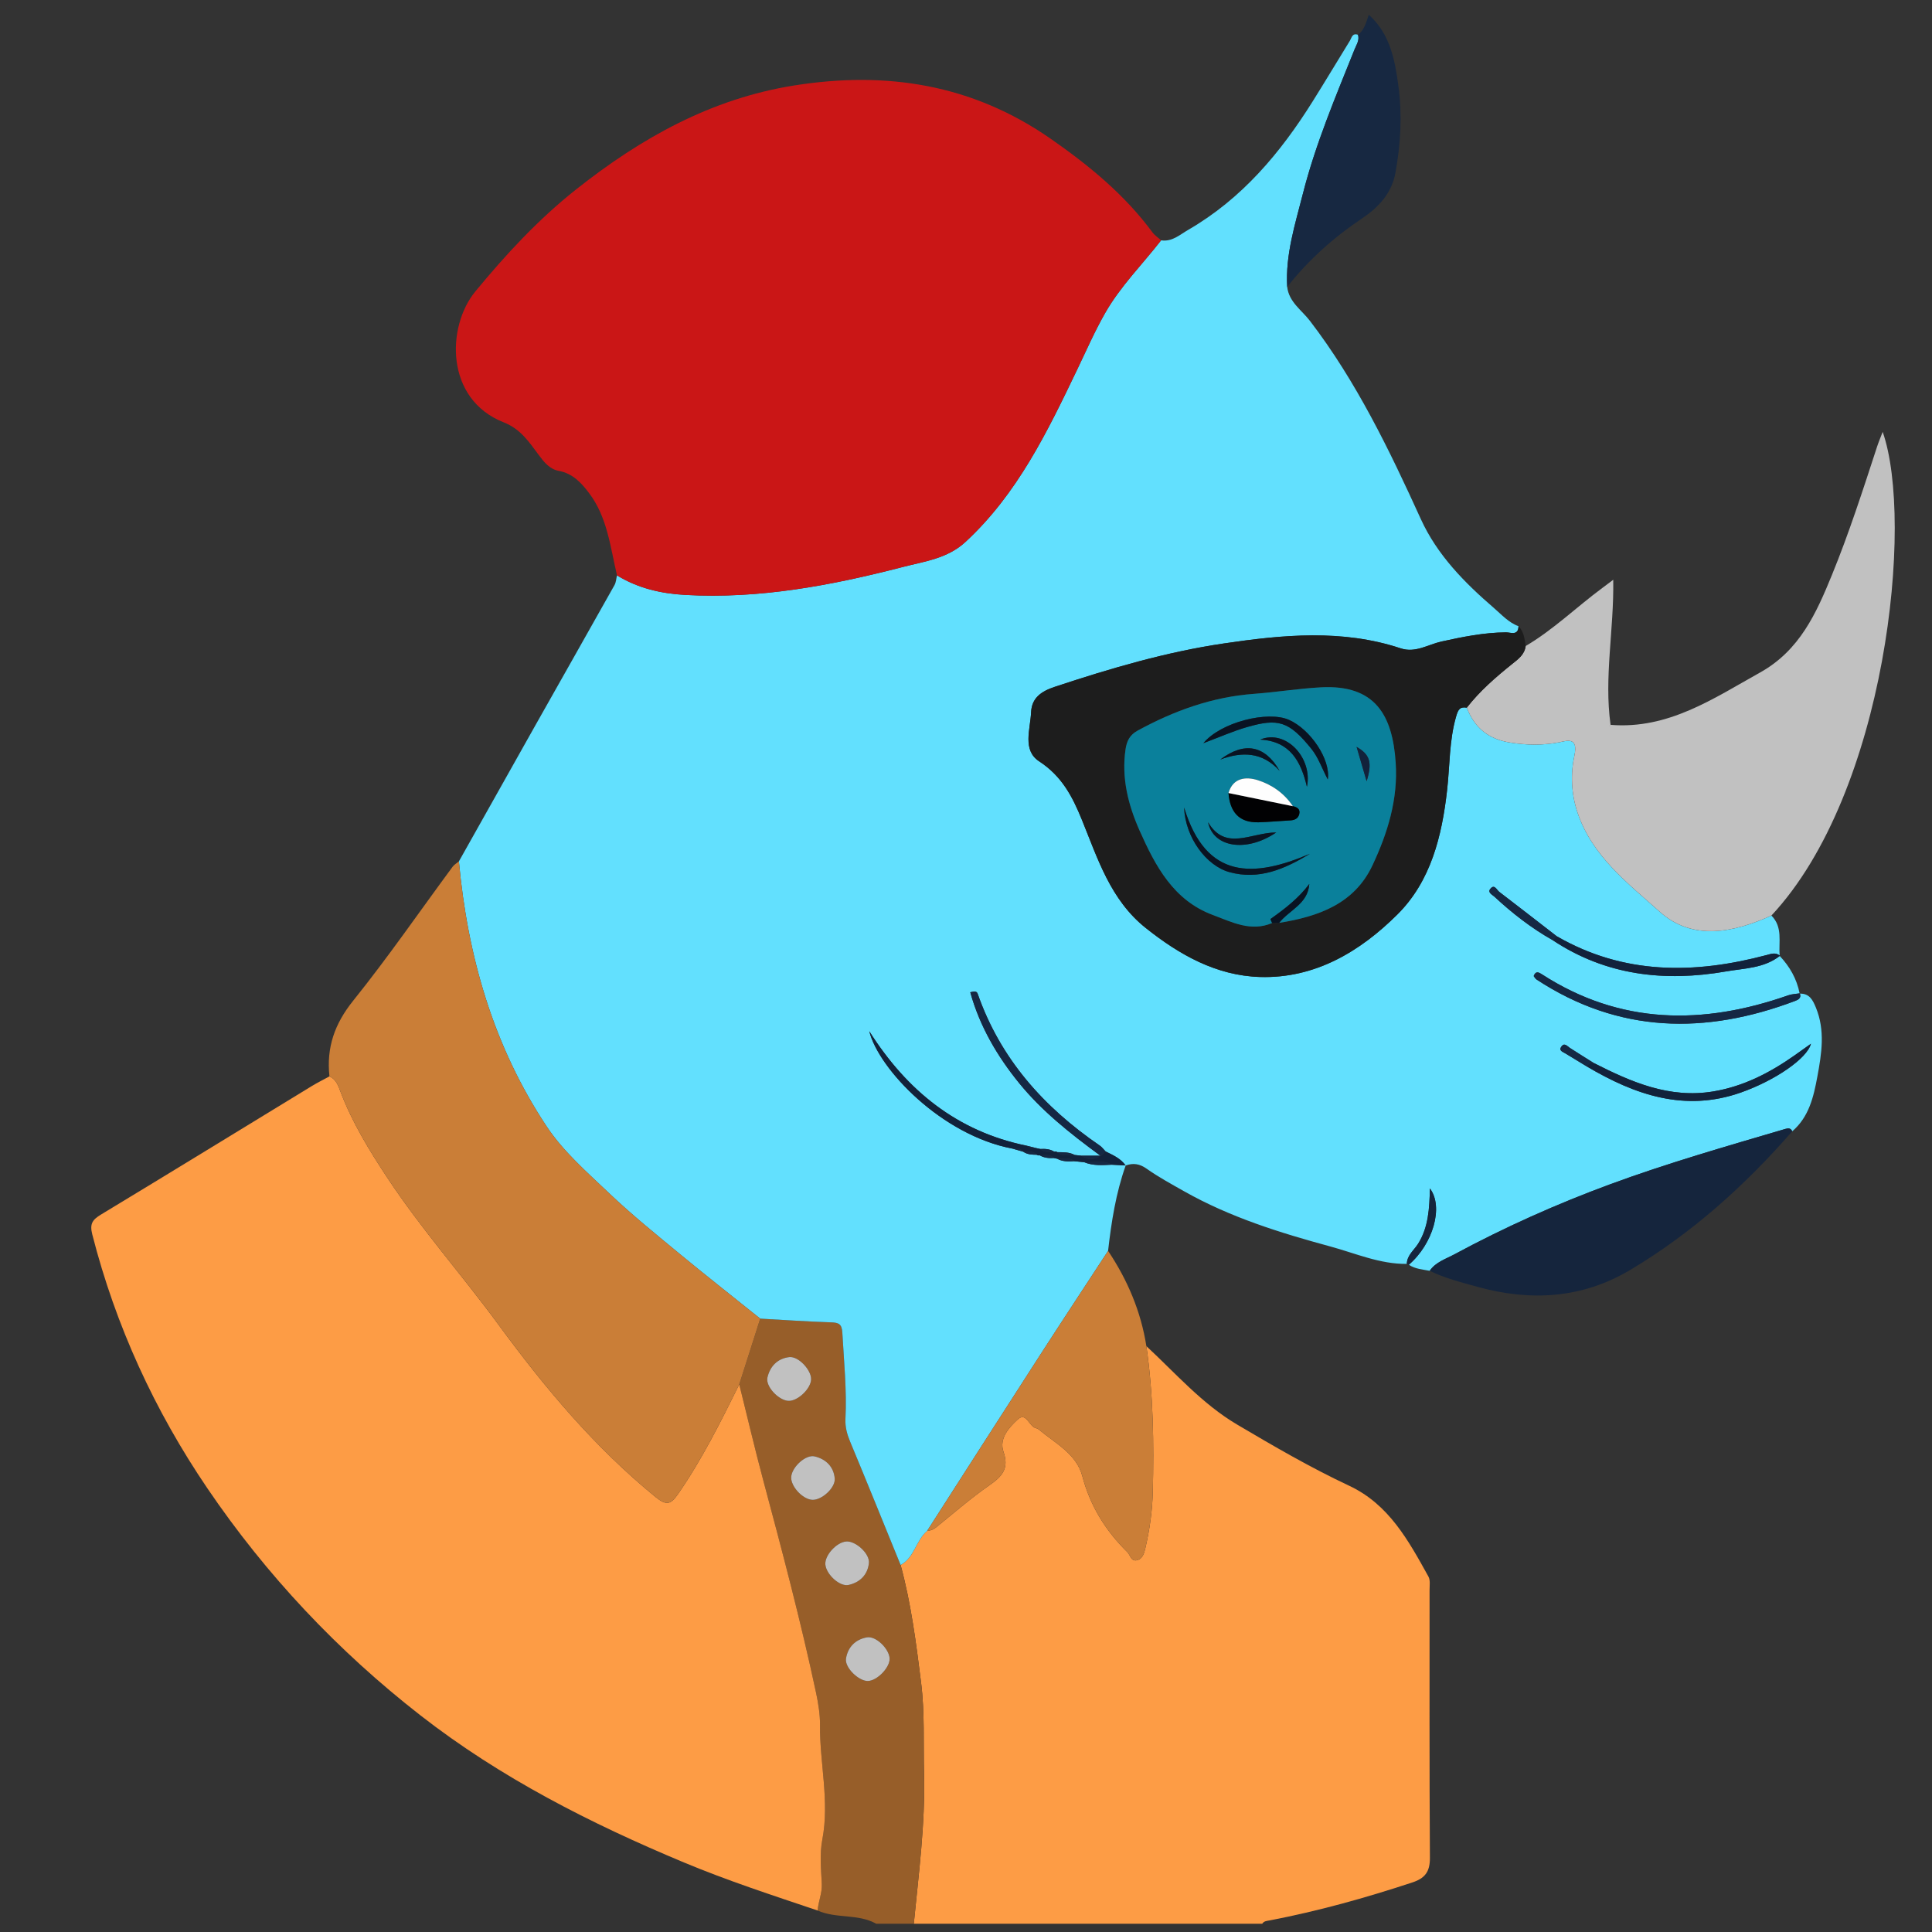 <?xml version="1.0" encoding="UTF-8"?>
<!-- Generator: Adobe Illustrator 16.0.0, SVG Export Plug-In . SVG Version: 6.00 Build 0)  -->
<svg xmlns="http://www.w3.org/2000/svg" xmlns:xlink="http://www.w3.org/1999/xlink" version="1.1" id="Layer_1" x="0px" y="0px" width="1008px" height="1008px" viewBox="0 0 1008 1008" xml:space="preserve">
<rect x="0" y="0" width="1008" height="1008" fill="#333333" stroke="none"/>
<path fill-rule="evenodd" clip-rule="evenodd" fill="#FD9C45" d="M598.109,702.329c15.293,14.197,29.107,30.143,47.32,40.904  c19.123,11.3,38.338,22.488,58.471,31.929c20.787,9.748,30.98,28.671,41.373,47.396c1.039,1.867,0.59,4.64,0.59,6.993  c0.027,46.577-0.129,93.159,0.178,139.732c0.049,7.221-2.518,10.664-9.148,12.854c-24.449,8.077-49.188,14.968-74.479,19.82  c-1.461,0.279-2.955,0.294-3.857,1.734c-60.598,0-121.191,0-181.789,0c2.534-26.011,6.001-51.958,5.339-78.187  c-0.401-15.897,0.442-31.763-1.551-47.699c-2.583-20.635-5.198-41.188-10.672-61.291c7.245-3.891,7.972-12.849,13.839-17.807  c1.844-0.056,3.347-0.745,4.813-1.93c9.157-7.401,18.054-15.186,27.708-21.885c6.588-4.573,10.342-8.691,7.324-17.398  c-2.443-7.05,2.938-12.776,7.477-16.958c4.48-4.124,5.852,3.968,9.623,4.641c0.551,0.103,1.107,0.465,1.555,0.835  c8.535,7.109,19.418,12.551,22.477,24.15c4.125,15.614,12.145,28.482,23.48,39.634c1.58,1.553,1.869,4.902,4.922,4.263  c3.004-0.62,3.854-3.693,4.436-6.149c2.297-9.739,3.682-19.668,3.922-29.659C602.076,752.879,601.752,727.521,598.109,702.329z"></path>
<path fill-rule="evenodd" clip-rule="evenodd" fill="#975E29" d="M469.884,816.516c5.474,20.103,8.089,40.656,10.672,61.291  c1.993,15.937,1.149,31.802,1.551,47.699c0.662,26.229-2.805,52.176-5.339,78.187c-6.535,0-13.068,0-19.604,0  c-9.502-5.344-20.844-2.538-30.567-6.899c0.313-4.69,2.413-9.018,2.169-13.915c-0.386-7.681-1.158-15.62,0.264-23.061  c3.854-20.126-1.405-39.946-1.203-59.938c0.053-5.104-0.836-10.962-2.009-16.477c-7.952-37.294-17.71-74.125-27.565-110.94  c-4.457-16.655-8.383-33.456-12.55-50.187c3.647-11.43,7.294-22.861,10.938-34.294c12.336,0.678,24.665,1.532,37.01,1.944  c3.951,0.132,5.58,0.861,5.827,5.342c0.833,15.009,2.372,29.985,1.629,45.044c-0.211,4.232,0.836,8.011,2.461,11.915  C452.474,773.6,461.136,795.073,469.884,816.516z M464.149,865.354c-0.154-5.013-7.115-11.941-11.857-11.08  c-5.979,1.076-9.97,5.072-10.907,11.097c-0.728,4.656,6.53,11.67,11.325,11.67C457.501,877.04,464.295,870.097,464.149,865.354z   M423.195,719.706c0.191-4.805-6.583-12.217-11.407-11.651c-6.118,0.716-10.061,4.817-11.396,10.681  c-1.047,4.611,5.751,11.786,10.827,12.146C415.999,731.228,422.992,724.697,423.195,719.706z M423.755,782.523  c4.844,0.302,12.207-6.219,11.756-11.184c-0.556-6.143-4.617-10.087-10.469-11.479c-4.642-1.11-11.752,5.425-12.235,10.595  C412.36,775.283,418.639,782.204,423.755,782.523z M441.676,804.243c-5.06,0.244-11.439,7.155-11.058,11.984  c0.41,5.146,7.476,11.756,12.15,10.704c5.884-1.324,9.925-5.286,10.579-11.399C453.872,810.63,446.525,804.007,441.676,804.243z"></path>
<path fill-rule="evenodd" clip-rule="evenodd" fill="#62E0FE" d="M469.884,816.516c-8.748-21.442-17.41-42.916-26.315-64.289  c-1.625-3.904-2.672-7.683-2.461-11.915c0.743-15.059-0.796-30.035-1.629-45.044c-0.247-4.48-1.875-5.21-5.827-5.342  c-12.345-0.412-24.674-1.267-37.01-1.944c-14.073-11.289-28.27-22.426-42.181-33.91c-12.412-10.249-24.958-20.404-36.611-31.484  c-11.53-10.958-23.917-21.75-32.604-34.823c-27.738-41.75-41.259-88.685-45.818-138.358c13.213-23.506,26.4-47.028,39.641-70.518  c13.84-24.551,27.751-49.059,41.546-73.634c0.824-1.466,0.888-3.363,1.304-5.06c10.898,6.703,22.874,9.479,35.542,10.197  c38.766,2.191,76.387-4.953,113.557-14.571c11.216-2.903,23.269-4.364,32.642-13.015c27.152-25.063,42.791-57.556,58.351-90.001  c4.734-9.876,9.121-19.897,14.553-29.435c7.986-14.03,19.43-25.378,29.242-37.99c5.701,0.883,9.697-2.896,14.035-5.401  c28.088-16.224,48.23-40.214,65.154-67.271c6.504-10.401,12.814-20.918,19.24-31.368c0.99-1.612,1.27-4.267,4.287-3.202  c0.869,2.857-0.781,5.116-1.758,7.548c-9.936,24.8-20.393,49.427-26.998,75.406c-4.057,15.957-9.156,31.772-8.182,48.593  c0.916,7.932,7.564,12.1,11.873,17.729c24.262,31.688,41.402,67.29,57.83,103.362c8.566,18.82,22.869,33.28,38.289,46.558  c3.939,3.388,7.543,7.514,12.699,9.366c-0.131,5.162-4.113,3.209-6.547,3.227c-11.467,0.088-22.518,2.334-33.682,4.79  c-6.93,1.527-13.531,6.105-21.252,3.546c-30.488-10.106-61.533-7.087-92.301-2.541c-30.1,4.447-59.301,13.05-88.211,22.635  c-7.205,2.391-11.996,5.874-12.322,13.308c-0.387,8.794-4.656,19.758,4.193,25.538c11.758,7.68,17.27,18.123,22.316,30.519  c8.262,20.28,14.9,41.763,33.281,56.417c17.633,14.062,36.867,24.892,59.598,25.594c28.779,0.886,52.363-13.343,71.762-32.653  c17.365-17.282,23.195-40.705,25.908-64.89c1.438-12.792,1.057-25.826,4.715-38.427c1.037-3.559,1.941-5.143,5.561-4.544  c4.023,10.472,11.133,16.388,22.676,18.215c8.633,1.367,16.775,1.499,25.324-0.105c3.891-0.729,10.322-3.257,8.131,6.916  c-2.055,9.535-1.689,19.83,1.641,29.736c7.662,22.81,26.395,36.924,42.914,51.732c17.115,15.342,38.43,10.894,58.232,1.968  c6.008,6.004,3.736,13.716,4.283,20.831c-2.205-1.732-4.531-0.816-6.773-0.221c-37.709,10.014-74.543,10.384-109.535-9.834  c-9.979-7.722-19.938-15.474-29.961-23.135c-1.346-1.028-2.527-4.334-4.725-1.501c-1.445,1.866,1.08,2.985,2.197,4.021  c9.295,8.617,19.252,16.378,30.316,22.634c27.822,18.49,58.467,21.927,90.539,16.352c9.537-1.661,19.77-1.621,28.012-8.07  c5.23,5.568,8.896,11.963,10.367,19.517c-1.982,0.324-4.063,0.361-5.926,1.02c-44.494,15.611-87.613,15.455-128.525-10.961  c-1.422-0.922-3.236-2.043-4.293,0.914c0.434,0.54,0.83,1.36,1.479,1.787c42.934,28.183,88.168,28.842,134.902,11.192  c1.563-0.594,3.381-1.435,2.5-3.822c5.008-0.09,6.73,3.302,8.369,7.31c4.885,11.923,2.994,23.911,0.764,35.919  c-1.963,10.617-4.355,21.085-13.111,28.61c-0.771-1.611-1.863-1.749-3.563-1.252c-30.676,9.052-61.43,17.817-91.48,28.903  c-27.998,10.328-55.137,22.469-81.365,36.613c-4.402,2.372-9.662,3.977-12.748,8.524c-3.721-0.744-7.602-0.936-10.891-3.169  c12.527-10.751,18.311-30.146,10.996-39.813c-0.26,10.506-0.738,20.251-6.156,28.861c-2.131,3.396-5.785,5.972-5.883,10.509  c-14.031,0.177-26.848-5.546-39.961-9.104c-26.246-7.121-52.313-15.249-76.221-28.776c-6.627-3.747-13.359-7.398-19.561-11.78  c-3.693-2.61-7.008-3.099-10.965-1.666c-2.592-3.706-6.584-5.42-10.438-7.328c-1.027-1.045-1.916-2.301-3.105-3.11  c-29.213-19.993-51.82-45.27-63.672-79.21c-0.48-1.364-1.773-1.287-3.85-0.736c4.957,17.805,14.074,33.374,25.535,47.44  c11.645,14.295,26.047,25.873,42.352,37.82c-4.689,0-7.326,0-9.967,0c-1.133-0.122-2.266-0.248-3.404-0.37  c-2.857-1.543-5.984-1.417-9.084-1.475c-0.51-0.318-1.064-0.416-1.656-0.29c-2.242-1.341-4.703-1.516-7.227-1.364  c-0.596-0.128-1.188-0.259-1.781-0.383c-1.777-0.443-3.557-0.886-5.338-1.323c-36.273-7.416-62.585-28.829-82.13-59.759  c4.971,19.948,37.995,54.324,74.64,61.245c1.873,0.541,3.744,1.083,5.617,1.622l0.074,0.03c2.131,1.458,4.57,1.551,7.027,1.587  l0.777,0.329l0.84-0.028c2.258,1.334,4.736,1.531,7.277,1.4c0.576,0.114,1.154,0.229,1.73,0.346  c2.813,1.553,5.863,1.499,8.934,1.305c1.738,0.172,3.473,0.344,5.211,0.521c4.662,1.963,9.547,1.526,14.408,1.314  c2.418,0.127,4.84,0.253,7.26,0.382c-5.125,14.436-7.479,29.441-9.197,44.584c-11.871,18.169-23.822,36.286-35.592,54.522  c-19.666,30.475-39.216,61.028-58.814,91.549C477.855,803.667,477.128,812.625,469.884,816.516z M831.447,554.562  c-4.146-2.609-8.316-5.188-12.428-7.855c-1.393-0.912-2.76-2.827-4.32-0.766c-1.66,2.201,0.65,2.839,2.047,3.688  c3.701,2.255,7.408,4.504,11.113,6.754c25.078,14.851,51.188,23.956,80.457,13.616c17.832-6.298,34.512-17.714,36.529-25.446  c-3.324,2.368-5.898,4.22-8.492,6.047c-12.904,9.085-26.648,16.211-42.447,18.843C870.957,573.272,851.07,564.539,831.447,554.562z"></path>
<path fill-rule="evenodd" clip-rule="evenodd" fill="#FD9C45" d="M385.704,722.275c4.167,16.73,8.093,33.531,12.55,50.187  c9.854,36.815,19.613,73.646,27.565,110.94c1.173,5.515,2.062,11.372,2.009,16.477c-0.202,19.992,5.057,39.813,1.203,59.938  c-1.421,7.44-0.649,15.38-0.264,23.061c0.243,4.897-1.856,9.225-2.169,13.915c-23.434-7.911-46.952-15.54-69.807-25.093  c-48.717-20.357-95.574-44.126-137.379-76.69c-43.188-33.646-80.458-73.203-111.187-118.459  c-27.56-40.591-47.876-84.76-60.084-132.516c-1.436-5.616,0.156-7.709,4.603-10.393c36.73-22.189,73.29-44.656,109.924-66.995  c2.987-1.822,6.143-3.373,9.219-5.052c3.686,1.621,4.723,5.276,5.953,8.483c6.075,15.837,14.883,30.202,24.141,44.232  c17.702,26.844,39.126,50.946,58.074,76.775c24.245,33.057,50.139,63.968,81.941,89.934c5.783,4.725,8.001,3.915,11.882-1.695  C366.335,761.306,376.029,741.81,385.704,722.275z"></path>
<path fill-rule="evenodd" clip-rule="evenodd" fill="#CA1616" d="M605.805,125.379c-9.813,12.612-21.256,23.959-29.242,37.99  c-5.432,9.538-9.818,19.559-14.553,29.435c-15.561,32.445-31.199,64.938-58.351,90.001c-9.373,8.651-21.426,10.112-32.642,13.015  c-37.17,9.619-74.791,16.762-113.557,14.571c-12.668-0.717-24.644-3.494-35.542-10.197c-3.513-14.814-5.018-30.356-14.646-43.033  c-4.03-5.305-8.5-10.148-15.732-11.486c-4.801-0.887-7.638-4.492-10.597-8.477c-4.892-6.591-9.399-13.413-18.087-16.819  c-30.697-12.035-29.939-49.999-14.851-68.317c15.866-19.265,32.838-37.604,52.579-53.238c33.824-26.784,70.418-47.324,113.73-54.224  c48.231-7.684,93.09-0.598,133.912,27.828c19.992,13.921,38.516,29.117,53.07,48.814  C602.486,122.853,604.285,124.011,605.805,125.379z"></path>
<path fill-rule="evenodd" clip-rule="evenodd" fill="#CA7E37" d="M385.704,722.275c-9.675,19.534-19.368,39.03-31.826,57.05  c-3.881,5.61-6.099,6.42-11.882,1.695c-31.803-25.966-57.696-56.877-81.941-89.934c-18.947-25.829-40.372-49.932-58.074-76.775  c-9.258-14.03-18.066-28.396-24.141-44.232c-1.23-3.207-2.268-6.862-5.953-8.483c-1.626-14.947,2.642-27.371,12.337-39.431  c18.168-22.606,34.655-46.562,51.894-69.915c0.842-1.144,2.197-1.904,3.313-2.843c4.556,49.671,18.077,96.606,45.815,138.356  c8.687,13.073,21.074,23.865,32.604,34.823c11.653,11.08,24.199,21.235,36.611,31.484c13.911,11.484,28.108,22.621,42.181,33.91  C392.998,699.414,389.351,710.846,385.704,722.275z"></path>
<path fill-rule="evenodd" clip-rule="evenodd" fill="#C1C1C1" d="M924.213,477.676c-19.803,8.926-41.117,13.375-58.232-1.968  c-16.52-14.808-35.252-28.922-42.914-51.732c-3.33-9.907-3.695-20.202-1.641-29.736c2.191-10.173-4.24-7.645-8.131-6.916  c-8.549,1.604-16.691,1.473-25.324,0.105c-11.543-1.827-18.652-7.743-22.676-18.217c6.748-8.649,14.965-15.804,23.455-22.622  c3.289-2.64,6.662-4.954,7.252-9.534c14.508-8.555,26.551-20.359,40.006-30.302c1.393-1.03,2.771-2.082,5.688-4.276  c0.42,26.158-4.871,50.877-1.406,75.606c-0.266,0.294-0.529,0.591-0.793,0.885c0.301-0.257,0.602-0.515,0.902-0.773  c30.021,2.364,53.381-13.647,77.912-27.329c20.686-11.539,29.324-30.923,37.529-51.002c8.951-21.902,16.188-44.426,23.533-66.902  c0.775-2.37,1.762-4.674,2.891-7.644C998.707,272.022,984.178,413.576,924.213,477.676z"></path>
<path fill-rule="evenodd" clip-rule="evenodd" fill="#1D1D1D" d="M796.002,337.057c-0.59,4.58-3.963,6.894-7.252,9.534  c-8.49,6.818-16.707,13.973-23.455,22.622c-3.619-0.597-4.523,0.986-5.561,4.545c-3.658,12.601-3.277,25.636-4.715,38.427  c-2.713,24.186-8.543,47.608-25.908,64.89c-19.398,19.31-42.982,33.539-71.762,32.653c-22.73-0.702-41.965-11.532-59.598-25.594  c-18.381-14.653-25.02-36.136-33.281-56.417c-5.047-12.396-10.559-22.839-22.316-30.519c-8.85-5.78-4.58-16.744-4.193-25.538  c0.326-7.434,5.117-10.917,12.322-13.308c28.91-9.585,58.111-18.188,88.211-22.635c30.768-4.546,61.813-7.565,92.301,2.541  c7.721,2.56,14.322-2.019,21.252-3.546c11.164-2.456,22.215-4.702,33.682-4.79c2.434-0.018,6.416,1.935,6.547-3.227  C795.066,329.595,795.482,333.346,796.002,337.057z M667.365,481.495c20.41-3.277,39.232-9.833,48.719-30.046  c7.865-16.761,13.369-34.326,12.102-53.468c-1.633-24.713-10.592-40.898-39.021-39.373c-11.68,0.627-23.285,2.539-34.963,3.401  c-21.773,1.606-41.664,8.821-60.662,19.185c-4.166,2.276-5.68,5.508-6.305,9.793c-2.174,14.935,1.373,28.928,7.338,42.363  c8.227,18.523,17.721,36.422,38.217,44.026c9.779,3.626,19.811,8.979,30.936,4.195C664.939,481.547,666.15,481.521,667.365,481.495z  "></path>
<path fill-rule="evenodd" clip-rule="evenodd" fill="#CA7E37" d="M483.723,798.709c19.598-30.521,39.148-61.074,58.814-91.549  c11.77-18.236,23.721-36.354,35.592-54.522c10.141,15.166,17.137,31.591,19.98,49.691c3.643,25.192,3.967,50.55,3.35,75.923  c-0.24,9.991-1.625,19.92-3.922,29.659c-0.582,2.456-1.432,5.529-4.436,6.149c-3.053,0.64-3.342-2.71-4.922-4.263  c-11.336-11.151-19.355-24.02-23.48-39.634c-3.059-11.6-13.941-17.041-22.477-24.15c-0.447-0.37-1.004-0.732-1.555-0.835  c-3.771-0.673-5.143-8.765-9.623-4.641c-4.539,4.182-9.92,9.908-7.477,16.958c3.018,8.707-0.736,12.825-7.324,17.398  c-9.654,6.699-18.551,14.483-27.708,21.885C487.07,797.964,485.567,798.653,483.723,798.709z"></path>
<path fill-rule="evenodd" clip-rule="evenodd" fill="#15253D" d="M745.936,663.027c3.086-4.548,8.346-6.152,12.748-8.524  c26.229-14.145,53.367-26.285,81.365-36.613c30.051-11.086,60.805-19.852,91.48-28.903c1.699-0.497,2.791-0.359,3.563,1.252  c-24.658,28.272-52.33,53.157-84.619,72.381c-24.898,14.824-51.805,16.464-79.459,8.813  C762.506,669.077,753.928,666.921,745.936,663.027z"></path>
<path fill-rule="evenodd" clip-rule="evenodd" fill="#172841" d="M671.584,149.684c-0.975-16.82,4.125-32.636,8.182-48.593  c6.605-25.979,17.063-50.606,26.998-75.406c0.977-2.432,2.627-4.69,1.758-7.548l-0.031,0.036c3.477-2.631,4.32-6.687,5.66-10.476  c11.172,10.007,13.686,23.787,15.496,37.499c1.979,15.03,1.127,30.169-1.625,45.105c-1.951,10.605-8.859,17.936-17.391,23.658  C695.787,123.915,682.646,135.638,671.584,149.684z"></path>
<path fill-rule="evenodd" clip-rule="evenodd" fill="#152844" d="M939.07,518.399c0.881,2.388-0.938,3.229-2.5,3.822  c-46.734,17.649-91.969,16.99-134.902-11.192c-0.648-0.427-1.045-1.247-1.479-1.787c1.057-2.957,2.871-1.836,4.293-0.914  c40.912,26.416,84.031,26.572,128.525,10.961c1.863-0.658,3.943-0.695,5.926-1.02C938.938,518.278,939.07,518.399,939.07,518.399z"></path>
<path fill-rule="evenodd" clip-rule="evenodd" fill="#15253D" d="M734.002,659.415c0.098-4.537,3.752-7.113,5.883-10.509  c5.418-8.61,5.896-18.355,6.156-28.861c7.314,9.668,1.531,29.063-10.996,39.813C734.756,659.57,734.406,659.42,734.002,659.415z"></path>
<path fill-rule="evenodd" clip-rule="evenodd" fill="#C1C1C1" d="M464.149,865.354c0.146,4.743-6.648,11.687-11.439,11.687  c-4.795,0-12.053-7.014-11.325-11.67c0.937-6.024,4.928-10.021,10.907-11.097C457.035,853.412,463.995,860.341,464.149,865.354z"></path>
<path fill-rule="evenodd" clip-rule="evenodd" fill="#C1C1C1" d="M423.195,719.706c-0.203,4.991-7.196,11.521-11.976,11.176  c-5.076-0.36-11.875-7.535-10.827-12.146c1.334-5.863,5.277-9.965,11.396-10.681C416.612,707.489,423.386,714.901,423.195,719.706z"></path>
<path fill-rule="evenodd" clip-rule="evenodd" fill="#C1C1C1" d="M423.755,782.523c-5.117-0.319-11.395-7.24-10.948-12.068  c0.483-5.17,7.594-11.705,12.235-10.595c5.852,1.393,9.913,5.337,10.469,11.479C435.962,776.305,428.6,782.825,423.755,782.523z"></path>
<path fill-rule="evenodd" clip-rule="evenodd" fill="#C1C1C1" d="M441.676,804.243c4.849-0.236,12.195,6.387,11.671,11.289  c-0.653,6.113-4.694,10.075-10.579,11.399c-4.674,1.052-11.74-5.559-12.15-10.704C430.237,811.398,436.616,804.487,441.676,804.243z  "></path>
<path fill-rule="evenodd" clip-rule="evenodd" fill="#12223B" d="M812.188,488.452c34.992,20.218,71.826,19.848,109.535,9.834  c2.242-0.595,4.568-1.511,6.773,0.221c0.004,0.014,0.064,0.234,0.064,0.242c-8.236,6.453-18.469,6.413-28.006,8.074  c-32.072,5.575-62.717,2.139-90.539-16.352C810.742,489.799,811.465,489.124,812.188,488.452z"></path>
<path fill-rule="evenodd" clip-rule="evenodd" fill="#12223B" d="M528.17,599.246c-36.645-6.921-69.669-41.297-74.64-61.245  c19.545,30.93,45.857,52.343,82.13,59.759c1.461,1.717,3.443,1.348,5.338,1.323c0.594,0.124,1.186,0.255,1.781,0.383  c2.082,2.187,4.75,1.282,7.227,1.364c0.592-0.126,1.146-0.028,1.656,0.29c2.682,2.638,6.012,1.268,9.084,1.475  c1.139,0.122,2.271,0.248,3.404,0.37c4.918,3.192,9.029,1.725,12.707-2.204c3.854,1.908,7.846,3.622,10.438,7.328l0.031-0.035  c-2.42-0.129-4.842-0.255-7.26-0.382c-4.59-2.786-9.604-0.914-14.408-1.314c-1.738-0.177-3.473-0.349-5.211-0.521  c-2.701-2.328-5.924-1.081-8.934-1.305c-0.576-0.116-1.154-0.231-1.73-0.346c-2.084-2.25-4.775-1.331-7.277-1.4l-0.84,0.028  l-0.777-0.329c-1.936-2.326-4.609-1.398-7.027-1.587c0,0-0.074-0.03-0.07-0.03C532.365,598.771,530.223,599.164,528.17,599.246z"></path>
<path fill-rule="evenodd" clip-rule="evenodd" fill="#12223B" d="M831.447,554.562c19.623,9.978,39.51,18.711,62.459,14.88  c15.799-2.632,29.543-9.758,42.447-18.843c2.594-1.827,5.168-3.679,8.492-6.047c-2.018,7.732-18.697,19.148-36.529,25.446  c-29.27,10.34-55.379,1.234-80.457-13.616C828.613,554.904,829.973,554.619,831.447,554.562z"></path>
<path fill-rule="evenodd" clip-rule="evenodd" fill="#152844" d="M576.857,600.761c-3.678,3.929-7.789,5.396-12.707,2.204  c2.641,0,5.277,0,9.967,0c-16.305-11.947-30.707-23.525-42.352-37.82c-11.461-14.066-20.578-29.636-25.535-47.44  c2.076-0.551,3.369-0.628,3.85,0.736c11.852,33.94,34.459,59.217,63.672,79.21C574.941,598.46,575.83,599.716,576.857,600.761z"></path>
<path fill-rule="evenodd" clip-rule="evenodd" fill="#152844" d="M812.188,488.452c-0.723,0.672-1.445,1.347-2.172,2.019  c-11.064-6.256-21.021-14.017-30.316-22.634c-1.117-1.036-3.643-2.155-2.197-4.021c2.197-2.833,3.379,0.474,4.725,1.501  C792.25,472.978,802.209,480.73,812.188,488.452z"></path>
<path fill-rule="evenodd" clip-rule="evenodd" fill="#152844" d="M831.447,554.562c-1.475,0.058-2.834,0.343-3.588,1.82  c-3.705-2.25-7.412-4.499-11.113-6.754c-1.396-0.849-3.707-1.486-2.047-3.688c1.561-2.062,2.928-0.146,4.32,0.766  C823.131,549.373,827.301,551.952,831.447,554.562z"></path>
<path fill-rule="evenodd" clip-rule="evenodd" fill="#152844" d="M565.658,606.357c4.805,0.4,9.818-1.472,14.408,1.314  C575.205,607.884,570.32,608.32,565.658,606.357z"></path>
<path fill-rule="evenodd" clip-rule="evenodd" fill="#152844" d="M560.746,602.595c-3.072-0.207-6.402,1.163-9.084-1.475  C554.762,601.178,557.889,601.052,560.746,602.595z"></path>
<path fill-rule="evenodd" clip-rule="evenodd" fill="#152844" d="M551.514,604.532c3.01,0.224,6.232-1.023,8.934,1.305  C557.377,606.031,554.326,606.085,551.514,604.532z"></path>
<path fill-rule="evenodd" clip-rule="evenodd" fill="#152844" d="M550.006,600.83c-2.477-0.082-5.145,0.822-7.227-1.364  C545.303,599.314,547.764,599.489,550.006,600.83z"></path>
<path fill-rule="evenodd" clip-rule="evenodd" fill="#152844" d="M533.861,600.898c2.418,0.188,5.092-0.739,7.027,1.587  C538.432,602.449,535.992,602.356,533.861,600.898z"></path>
<path fill-rule="evenodd" clip-rule="evenodd" fill="#152844" d="M542.506,602.786c2.502,0.069,5.193-0.85,7.277,1.4  C547.242,604.317,544.764,604.12,542.506,602.786z"></path>
<path fill-rule="evenodd" clip-rule="evenodd" fill="#152844" d="M540.998,599.083c-1.895,0.024-3.877,0.394-5.338-1.323  C537.441,598.197,539.221,598.64,540.998,599.083z"></path>
<path fill-rule="evenodd" clip-rule="evenodd" fill="#152844" d="M528.17,599.246c2.053-0.082,4.195-0.476,5.621,1.622  C531.914,600.329,530.043,599.787,528.17,599.246z"></path>
<path fill-rule="evenodd" clip-rule="evenodd" fill="#FEFEFE" d="M840.398,378.197c-0.301,0.258-0.602,0.516-0.902,0.773  c0.264-0.293,0.527-0.591,0.793-0.885C840.289,378.083,840.398,378.197,840.398,378.197z"></path>
<path fill-rule="evenodd" clip-rule="evenodd" fill="#0A809B" d="M663.725,481.571c-11.125,4.784-21.156-0.569-30.936-4.195  c-20.496-7.604-29.99-25.503-38.217-44.026c-5.965-13.435-9.512-27.428-7.338-42.363c0.625-4.285,2.139-7.517,6.305-9.793  c18.998-10.363,38.889-17.579,60.662-19.185c11.678-0.862,23.283-2.774,34.963-3.401c28.43-1.525,37.389,14.66,39.021,39.373  c1.268,19.142-4.236,36.707-12.102,53.468c-9.486,20.213-28.309,26.769-48.719,30.046c5.273-6.694,15.018-9.833,15.752-20.303  c-5.588,7.479-12.795,13.003-20.24,18.28C662.736,479.571,663.426,480.844,663.725,481.571z M674.553,420.63  c-4.5-6.786-11.115-11.353-18.461-13.63c-5.82-1.804-12.768-1.433-15.145,6.757c0.76,9.708,5.348,15.567,15.729,15.268  c5.529-0.163,11.053-0.711,16.58-1.001c2.279-0.12,4.045-1.001,4.609-3.237C678.529,422.167,676.785,421.12,674.553,420.63z   M617.797,421.302c0.607,15.767,11.643,30.449,23.684,33.731c15.496,4.227,28.752-1.628,41.977-9.58  C654.041,458.009,629.232,459.076,617.797,421.302z M692.758,406.663c1.588-10.413-9.053-26.094-20.217-31.069  c-11.016-4.907-35.51,1.107-44.699,12.151c8.586-3.208,15.502-6.303,22.711-8.383c16.313-4.704,21.92-3.187,33.686,11.384  C687.783,395.137,689.709,400.836,692.758,406.663z M630.297,429.006c2.719,13.134,19.895,15.939,35.557,5.325  C652.785,434.337,639.416,444.313,630.297,429.006z M657.469,385.875c15.512,0.818,21.318,11.299,24.396,24.615  C685.031,395.765,671.109,380.262,657.469,385.875z M636.656,396.287c11.463-4.27,22.002-3.968,30.965,5.884  C659.961,388.811,649.256,386.78,636.656,396.287z M713.021,407.587c3.086-9.897,1.666-13.918-5.238-17.917  C709.645,396.018,711.332,401.803,713.021,407.587z"></path>
<path fill-rule="evenodd" clip-rule="evenodd" fill="#091322" d="M663.725,481.571c-0.299-0.727-0.988-2-0.848-2.099  c7.445-5.276,14.652-10.801,20.24-18.28c-0.734,10.47-10.479,13.609-15.752,20.303C666.15,481.521,664.939,481.547,663.725,481.571z  "></path>
<path fill-rule="evenodd" clip-rule="evenodd" fill="#010103" d="M674.553,420.63c2.232,0.49,3.977,1.537,3.313,4.156  c-0.564,2.236-2.33,3.117-4.609,3.237c-5.527,0.29-11.051,0.838-16.58,1.001c-10.381,0.3-14.969-5.56-15.729-15.268  C652.148,416.047,663.348,418.337,674.553,420.63z"></path>
<path fill-rule="evenodd" clip-rule="evenodd" fill="#091322" d="M617.797,421.302c11.436,37.774,36.244,36.707,65.66,24.152  c-13.225,7.952-26.48,13.806-41.977,9.58C629.439,451.751,618.404,437.069,617.797,421.302z"></path>
<path fill-rule="evenodd" clip-rule="evenodd" fill="#091322" d="M692.758,406.663c-3.049-5.826-4.975-11.525-8.52-15.917  c-11.766-14.571-17.373-16.088-33.686-11.384c-7.209,2.08-14.125,5.174-22.711,8.383c9.189-11.044,33.684-17.058,44.699-12.151  C683.705,380.569,694.346,396.25,692.758,406.663z"></path>
<path fill-rule="evenodd" clip-rule="evenodd" fill="#FEFEFE" d="M674.553,420.63c-11.205-2.292-22.404-4.583-33.605-6.873  c2.377-8.19,9.324-8.561,15.145-6.757C663.438,409.277,670.053,413.844,674.553,420.63z"></path>
<path fill-rule="evenodd" clip-rule="evenodd" fill="#091322" d="M630.297,429.006c9.119,15.307,22.488,5.332,35.557,5.325  C650.191,444.945,633.016,442.14,630.297,429.006z"></path>
<path fill-rule="evenodd" clip-rule="evenodd" fill="#091322" d="M657.469,385.875c13.641-5.612,27.563,9.89,24.396,24.615  C678.787,397.173,672.98,386.692,657.469,385.875z"></path>
<path fill-rule="evenodd" clip-rule="evenodd" fill="#091322" d="M636.656,396.287c12.6-9.507,23.305-7.476,30.965,5.884  C658.658,392.319,648.119,392.017,636.656,396.287z"></path>
<path fill-rule="evenodd" clip-rule="evenodd" fill="#12223B" d="M713.021,407.587c-1.689-5.784-3.377-11.569-5.238-17.917  C714.688,393.669,716.107,397.69,713.021,407.587z"></path>
</svg>

